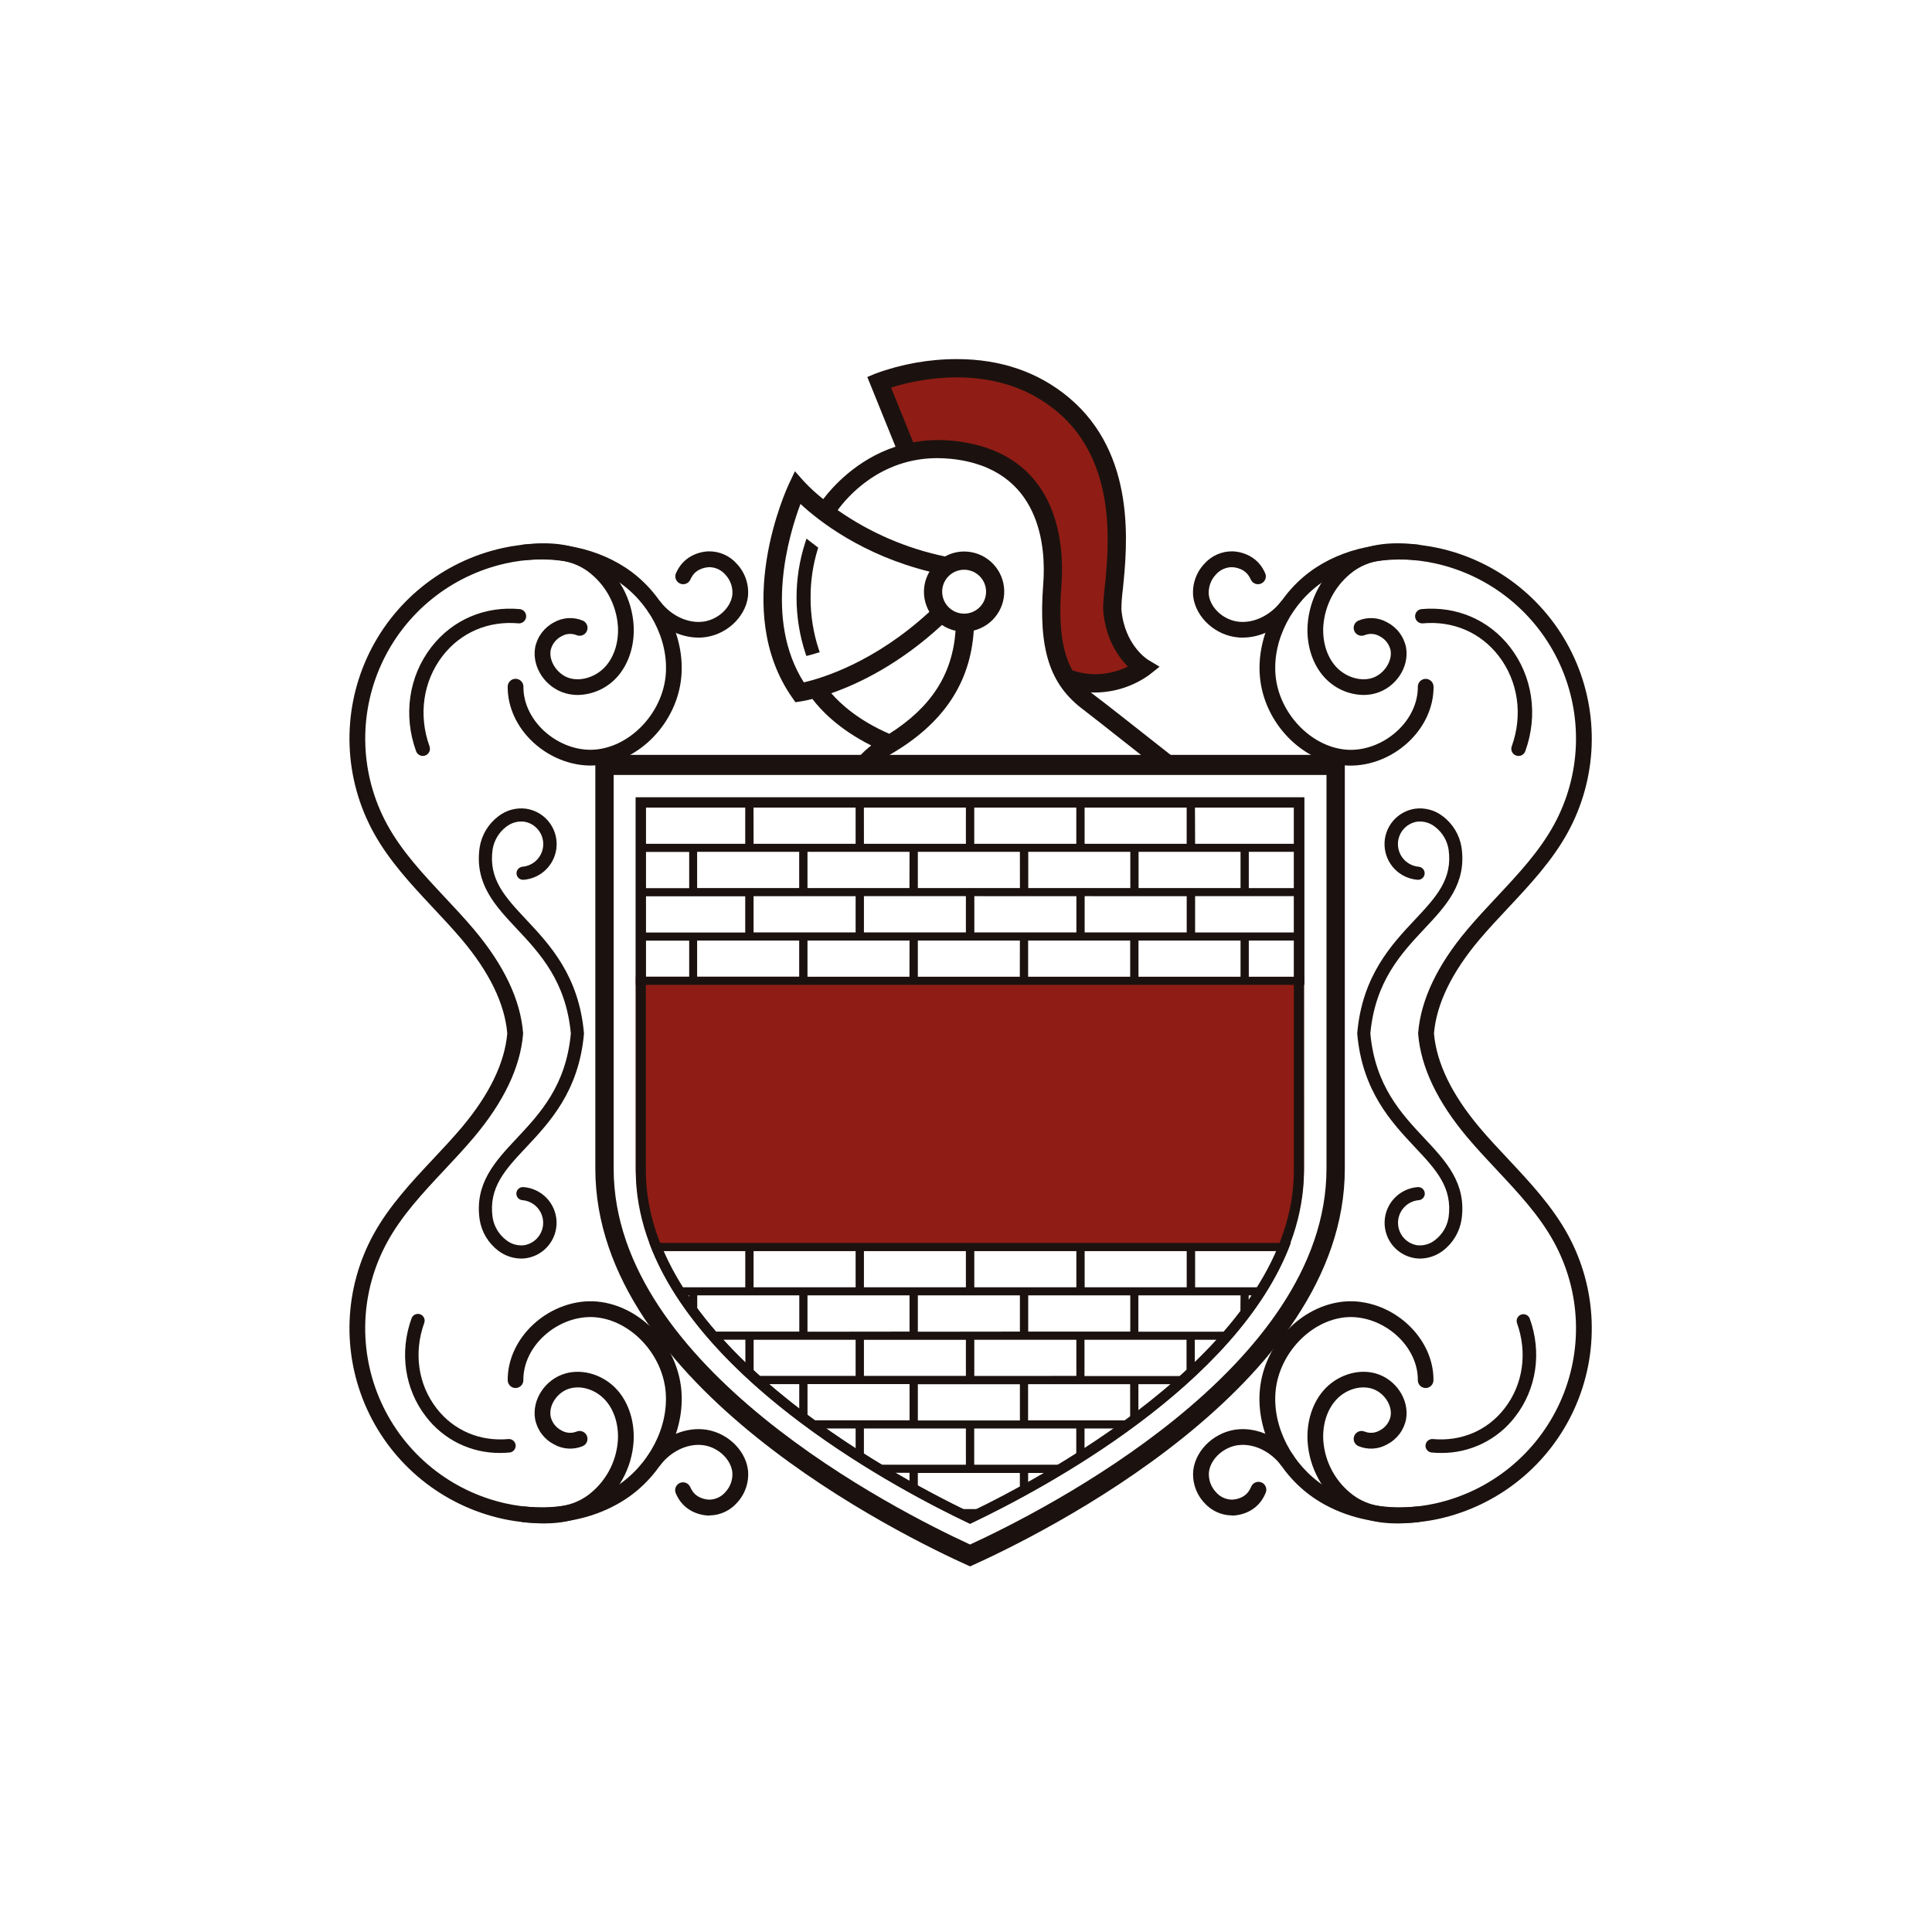 <svg width="512" height="512" viewBox="0 0 512 512" fill="none" xmlns="http://www.w3.org/2000/svg">
<path d="M402.404 200.334C402.186 200.334 401.969 200.295 401.764 200.219C401.53 200.135 401.314 200.005 401.13 199.837C400.945 199.669 400.796 199.467 400.69 199.241C400.585 199.015 400.524 198.771 400.513 198.522C400.502 198.273 400.54 198.024 400.626 197.79C403.63 189.472 402.328 180.508 397.145 173.804C392.341 167.587 384.991 164.457 376.996 165.201C376.51 165.222 376.034 165.055 375.668 164.735C375.301 164.415 375.072 163.966 375.026 163.482C374.98 162.998 375.122 162.514 375.423 162.132C375.723 161.749 376.159 161.496 376.64 161.425C385.943 160.561 394.524 164.222 400.172 171.484C406.158 179.216 407.669 189.543 404.216 199.081C404.082 199.452 403.835 199.773 403.51 199.997C403.186 200.222 402.799 200.34 402.404 200.334Z" fill="#1B120F"/>
<path d="M381.893 385.047C381.056 385.047 380.213 385.008 379.36 384.926C378.895 384.873 378.469 384.639 378.174 384.275C377.88 383.912 377.739 383.447 377.783 382.981C377.826 382.515 378.051 382.085 378.408 381.783C378.765 381.48 379.227 381.33 379.693 381.364C387.24 382.053 394.184 379.109 398.721 373.242C403.646 366.911 404.845 358.467 402.005 350.592C401.871 350.152 401.911 349.677 402.116 349.266C402.322 348.854 402.678 348.538 403.111 348.381C403.543 348.225 404.019 348.24 404.441 348.424C404.862 348.609 405.197 348.948 405.376 349.372C408.659 358.385 407.203 368.126 401.545 375.431C399.241 378.45 396.266 380.891 392.854 382.559C389.443 384.228 385.691 385.08 381.893 385.047Z" fill="#1B120F"/>
<path d="M370.959 403.62C362.86 403.62 355.122 401.491 348.812 397.392C338.852 390.929 332.849 379.235 333.878 368.29C335 356.25 344.779 346.011 356.14 344.928C362.039 344.381 368.365 346.608 373.066 350.948C377.444 354.981 379.94 360.388 379.885 365.778C379.879 366.327 379.657 366.852 379.266 367.238C378.876 367.624 378.349 367.841 377.8 367.841C377.526 367.839 377.255 367.783 377.003 367.675C376.75 367.568 376.522 367.412 376.33 367.217C376.138 367.021 375.987 366.789 375.885 366.535C375.784 366.28 375.733 366.008 375.737 365.734C375.78 361.526 373.788 357.257 370.264 354.023C366.433 350.493 361.284 348.655 356.55 349.098C347.247 349.979 338.973 358.773 338.042 368.695C337.161 378.135 342.42 388.27 351.1 393.912C359.139 399.127 369.821 400.769 380.416 398.421C387.617 396.823 394.349 393.57 400.076 388.921C405.804 384.272 410.372 378.354 413.417 371.635C416.463 364.916 417.904 357.581 417.625 350.209C417.346 342.837 415.356 335.631 411.811 329.162C407.931 322.08 402.459 316.236 396.669 310.052C394.064 307.277 391.377 304.404 388.876 301.438C380.925 292.009 376.536 282.794 375.83 274.038C375.83 273.928 375.83 273.819 375.83 273.704C376.536 264.948 380.925 255.732 388.876 246.303C391.377 243.343 394.064 240.47 396.669 237.695C402.459 231.506 407.931 225.656 411.811 218.585C415.356 212.115 417.346 204.91 417.625 197.538C417.904 190.166 416.463 182.83 413.417 176.111C410.372 169.392 405.804 163.474 400.076 158.825C394.349 154.176 387.617 150.924 380.416 149.326C369.821 146.973 359.133 148.614 351.1 153.835C342.409 159.477 337.161 169.607 338.042 179.047C338.973 188.974 347.274 197.768 356.55 198.649C361.284 199.103 366.401 197.264 370.264 193.724C373.783 190.49 375.775 186.221 375.737 182.013C375.733 181.739 375.784 181.467 375.886 181.213C375.988 180.959 376.139 180.727 376.33 180.531C376.521 180.335 376.749 180.179 377.001 180.071C377.253 179.963 377.523 179.906 377.797 179.903C378.071 179.9 378.343 179.951 378.597 180.052C378.851 180.154 379.083 180.305 379.279 180.496C379.474 180.688 379.631 180.916 379.739 181.167C379.846 181.419 379.903 181.69 379.907 181.963C379.961 187.354 377.477 192.761 373.088 196.794C368.393 201.112 362.066 203.361 356.162 202.814C344.801 201.719 335.022 191.464 333.9 179.446C332.871 168.501 338.874 156.812 348.834 150.344C357.803 144.526 369.629 142.682 381.329 145.265C389.163 147.004 396.484 150.541 402.714 155.598C408.944 160.655 413.912 167.092 417.225 174.4C420.538 181.709 422.105 189.688 421.801 197.706C421.498 205.724 419.333 213.562 415.478 220.599C411.34 228.146 405.43 234.455 399.717 240.557C397.15 243.293 394.496 246.123 392.056 249.007C384.733 257.691 380.673 266.064 380.016 273.884C380.695 281.705 384.755 290.072 392.056 298.762C394.485 301.646 397.139 304.475 399.717 307.212C405.43 313.313 411.34 319.623 415.478 327.164C419.333 334.202 421.498 342.04 421.801 350.058C422.104 358.077 420.538 366.056 417.225 373.365C413.912 380.674 408.945 387.111 402.714 392.168C396.484 397.226 389.163 400.764 381.329 402.504C377.924 403.252 374.446 403.626 370.959 403.62Z" fill="#1B120F"/>
<path d="M376.317 333.534C375.875 333.534 375.434 333.501 374.998 333.436C372.696 333.086 370.602 331.902 369.116 330.109C367.63 328.316 366.855 326.04 366.939 323.712C367.023 321.385 367.959 319.17 369.571 317.489C371.182 315.807 373.355 314.777 375.676 314.594C375.907 314.572 376.139 314.596 376.36 314.665C376.581 314.733 376.785 314.845 376.962 314.994C377.139 315.143 377.285 315.326 377.391 315.531C377.496 315.737 377.56 315.962 377.578 316.192C377.596 316.423 377.567 316.655 377.494 316.874C377.422 317.094 377.306 317.296 377.154 317.471C377.002 317.645 376.817 317.787 376.609 317.889C376.401 317.991 376.175 318.05 375.945 318.064C374.49 318.2 373.134 318.862 372.131 319.924C371.128 320.987 370.546 322.378 370.493 323.839C370.44 325.299 370.92 326.729 371.843 327.861C372.767 328.994 374.071 329.752 375.512 329.994C376.359 330.096 377.217 330.029 378.038 329.796C378.858 329.563 379.624 329.169 380.29 328.636C382.22 327.167 383.509 325.012 383.891 322.617C384.985 314.703 380.569 309.97 374.954 304.01C368.748 297.394 361.032 289.163 359.686 274.027C359.675 273.925 359.675 273.822 359.686 273.72C361.032 258.578 368.748 250.347 374.954 243.737C380.569 237.744 385.002 233.016 383.891 225.13C383.509 222.735 382.22 220.579 380.29 219.11C379.622 218.58 378.857 218.187 378.037 217.954C377.217 217.721 376.359 217.653 375.512 217.753C374.067 217.991 372.757 218.747 371.829 219.881C370.901 221.014 370.418 222.447 370.471 223.911C370.525 225.376 371.11 226.77 372.117 227.834C373.125 228.897 374.486 229.557 375.945 229.689C376.172 229.706 376.394 229.769 376.597 229.872C376.801 229.975 376.982 230.118 377.13 230.291C377.278 230.464 377.391 230.665 377.462 230.882C377.533 231.099 377.56 231.327 377.543 231.555C377.525 231.782 377.463 232.004 377.359 232.207C377.256 232.411 377.114 232.592 376.94 232.74C376.767 232.889 376.566 233.002 376.349 233.072C376.133 233.143 375.904 233.17 375.676 233.153C373.352 232.976 371.174 231.948 369.558 230.267C367.943 228.585 367.004 226.368 366.92 224.038C366.836 221.708 367.613 219.429 369.103 217.635C370.594 215.842 372.692 214.661 374.998 214.317C376.298 214.145 377.62 214.235 378.886 214.58C380.151 214.925 381.335 215.518 382.369 216.325C385.045 218.342 386.826 221.325 387.333 224.638C388.679 234.204 383.245 239.999 377.482 246.133C371.37 252.657 364.436 260.05 363.155 273.895C364.436 287.741 371.364 295.128 377.482 301.652C383.239 307.792 388.674 313.587 387.333 323.147C386.825 326.461 385.044 329.445 382.369 331.466C380.627 332.789 378.504 333.515 376.317 333.534Z" fill="#1B120F"/>
<path d="M361.35 184.174C359.337 184.145 357.352 183.691 355.527 182.842C353.701 181.993 352.075 180.769 350.755 179.249C347.756 175.812 346.218 170.876 346.525 165.705C346.749 162.225 347.735 158.837 349.415 155.781C351.095 152.726 353.426 150.077 356.244 148.023C362.362 143.607 369.547 143.645 375.764 144.307C376.314 144.364 376.819 144.637 377.168 145.066C377.517 145.495 377.681 146.045 377.625 146.595C377.568 147.145 377.295 147.65 376.866 147.999C376.437 148.348 375.887 148.512 375.337 148.455C367.632 147.662 362.652 148.543 358.685 151.405C356.378 153.107 354.469 155.29 353.088 157.802C351.708 160.315 350.889 163.097 350.689 165.956C350.443 170.044 351.614 173.891 353.896 176.513C356.32 179.293 360.233 180.623 363.407 179.747C366.581 178.871 369.044 175.369 368.519 172.337C368.345 171.543 367.997 170.797 367.499 170.155C367.001 169.512 366.366 168.988 365.64 168.621C365.048 168.27 364.384 168.059 363.699 168.004C363.013 167.949 362.324 168.052 361.684 168.304C361.176 168.53 360.599 168.544 360.08 168.345C359.561 168.145 359.143 167.748 358.917 167.24C358.691 166.732 358.677 166.155 358.876 165.636C359.076 165.117 359.474 164.699 359.982 164.473C361.201 163.96 362.521 163.733 363.842 163.81C365.162 163.887 366.448 164.265 367.599 164.917C368.887 165.579 370.009 166.525 370.879 167.684C371.749 168.842 372.345 170.182 372.623 171.604C373.526 176.808 369.887 182.253 364.518 183.742C363.486 184.028 362.421 184.174 361.35 184.174Z" fill="#1B120F"/>
<path d="M370.303 403.729C365.569 403.729 360.633 402.865 356.244 399.696C353.425 397.644 351.093 394.995 349.413 391.939C347.733 388.883 346.747 385.495 346.525 382.015C346.218 376.843 347.756 371.913 350.755 368.47C354.252 364.459 359.785 362.648 364.518 363.961C369.892 365.45 373.526 370.895 372.623 376.099C372.346 377.52 371.75 378.86 370.88 380.018C370.009 381.175 368.888 382.12 367.599 382.781C366.448 383.433 365.163 383.813 363.842 383.89C362.522 383.968 361.201 383.742 359.982 383.23C359.474 383.004 359.076 382.586 358.876 382.067C358.677 381.548 358.691 380.971 358.917 380.463C359.143 379.955 359.561 379.558 360.08 379.358C360.599 379.159 361.176 379.173 361.684 379.399C362.324 379.65 363.013 379.752 363.698 379.697C364.384 379.642 365.048 379.431 365.64 379.082C366.365 378.714 366.999 378.19 367.496 377.548C367.992 376.905 368.34 376.16 368.513 375.366C369.06 372.318 366.652 368.859 363.407 367.956C360.162 367.053 356.293 368.405 353.896 371.19C351.614 373.812 350.443 377.659 350.689 381.747C350.89 384.605 351.708 387.387 353.089 389.898C354.469 392.409 356.378 394.591 358.685 396.292C362.647 399.155 367.627 400.036 375.337 399.248C375.887 399.191 376.437 399.355 376.866 399.704C377.295 400.053 377.568 400.558 377.625 401.108C377.681 401.658 377.517 402.208 377.168 402.637C376.819 403.066 376.314 403.339 375.764 403.396C373.951 403.6 372.128 403.711 370.303 403.729Z" fill="#1B120F"/>
<path d="M329.303 168.972C328.953 168.972 328.608 168.972 328.263 168.933C322.244 168.49 316.984 163.773 316.224 158.202C316.048 156.619 316.217 155.017 316.718 153.506C317.22 151.994 318.042 150.609 319.13 149.446C320.071 148.367 321.239 147.509 322.55 146.933C323.861 146.357 325.283 146.077 326.715 146.113C328.242 146.186 329.736 146.589 331.093 147.295C332.239 147.894 333.242 148.734 334.031 149.758L334.13 149.895C334.624 150.573 335.036 151.308 335.356 152.084C335.52 152.582 335.492 153.123 335.275 153.601C335.058 154.079 334.669 154.457 334.186 154.661C333.703 154.864 333.16 154.878 332.667 154.7C332.174 154.522 331.766 154.164 331.525 153.698C331.33 153.232 331.08 152.791 330.781 152.385C330.357 151.816 329.811 151.35 329.183 151.022C328.356 150.594 327.447 150.35 326.518 150.305C325.696 150.304 324.884 150.481 324.138 150.824C323.392 151.167 322.728 151.668 322.194 152.292C321.522 153.007 321.01 153.857 320.692 154.785C320.374 155.714 320.258 156.7 320.35 157.677C320.832 161.299 324.509 164.495 328.559 164.791C332.461 165.086 336.609 163.056 339.383 159.504C339.731 159.09 340.225 158.827 340.763 158.77C341.301 158.714 341.839 158.868 342.265 159.201C342.691 159.534 342.971 160.02 343.046 160.555C343.121 161.09 342.985 161.634 342.667 162.071C339.307 166.389 334.256 168.972 329.303 168.972Z" fill="#1B120F"/>
<path d="M326.348 401.601C324.983 401.573 323.639 401.262 322.402 400.687C321.164 400.112 320.059 399.287 319.157 398.263C318.068 397.1 317.244 395.715 316.741 394.204C316.239 392.692 316.07 391.09 316.245 389.507C316.99 383.93 322.265 379.218 328.285 378.77C333.56 378.37 339.082 381.013 342.705 385.649C343.046 386.084 343.2 386.637 343.133 387.186C343.067 387.735 342.784 388.235 342.349 388.576C341.914 388.917 341.361 389.071 340.812 389.005C340.262 388.938 339.762 388.656 339.421 388.221C336.647 384.669 332.504 382.633 328.597 382.934C324.558 383.23 320.881 386.426 320.388 390.048C320.295 391.026 320.412 392.012 320.731 392.941C321.05 393.869 321.564 394.719 322.238 395.433C322.771 396.057 323.433 396.558 324.178 396.901C324.924 397.244 325.735 397.421 326.556 397.42C327.485 397.375 328.394 397.131 329.221 396.703C329.827 396.382 330.359 395.936 330.78 395.395C331.094 394.971 331.357 394.512 331.563 394.027C331.664 393.766 331.817 393.529 332.013 393.329C332.208 393.128 332.441 392.969 332.699 392.861C332.957 392.753 333.234 392.698 333.514 392.699C333.793 392.7 334.07 392.757 334.327 392.867C334.584 392.978 334.816 393.138 335.01 393.34C335.203 393.542 335.355 393.781 335.454 394.042C335.554 394.303 335.6 394.582 335.589 394.861C335.579 395.141 335.512 395.415 335.394 395.669C335.074 396.445 334.662 397.179 334.168 397.858L334.08 397.973C333.288 399.004 332.282 399.852 331.131 400.457C329.773 401.161 328.28 401.564 326.753 401.639L326.348 401.601Z" fill="#1B120F"/>
<path d="M112.046 200.334C112.351 200.334 112.651 200.26 112.921 200.12C113.192 199.979 113.424 199.775 113.599 199.526C113.774 199.276 113.886 198.988 113.927 198.686C113.967 198.384 113.934 198.076 113.83 197.79C110.826 189.472 112.123 180.508 117.31 173.804C122.115 167.587 129.465 164.457 137.46 165.201C137.946 165.222 138.421 165.055 138.788 164.735C139.154 164.415 139.384 163.966 139.43 163.482C139.475 162.998 139.333 162.514 139.033 162.132C138.733 161.749 138.297 161.496 137.816 161.425C128.513 160.561 119.932 164.222 114.312 171.484C108.325 179.216 106.814 189.543 110.267 199.081C110.4 199.447 110.641 199.764 110.959 199.988C111.277 200.212 111.657 200.333 112.046 200.334Z" fill="#1B120F"/>
<path d="M132.535 385.047C133.372 385.047 134.221 385.008 135.074 384.926C135.539 384.873 135.965 384.639 136.259 384.275C136.554 383.912 136.695 383.447 136.651 382.981C136.608 382.515 136.383 382.085 136.026 381.783C135.669 381.48 135.207 381.33 134.741 381.364C127.194 382.053 120.249 379.109 115.713 373.242C110.788 366.911 109.589 358.467 112.429 350.592C112.509 350.371 112.545 350.136 112.535 349.902C112.524 349.667 112.467 349.436 112.368 349.223C112.268 349.01 112.128 348.819 111.954 348.661C111.781 348.502 111.578 348.379 111.357 348.299C111.136 348.219 110.901 348.183 110.666 348.194C110.431 348.204 110.201 348.261 109.988 348.36C109.775 348.46 109.584 348.601 109.425 348.774C109.267 348.948 109.144 349.151 109.064 349.372C105.808 358.385 107.236 368.126 112.894 375.431C115.197 378.449 118.171 380.888 121.58 382.557C124.989 384.226 128.74 385.078 132.535 385.047Z" fill="#1B120F"/>
<path d="M143.474 403.62C151.574 403.62 159.306 401.491 165.622 397.392C175.581 390.929 181.579 379.235 180.556 368.29C179.434 356.25 169.655 346.011 158.294 344.928C152.389 344.381 146.063 346.608 141.368 350.947C136.99 354.981 134.494 360.387 134.549 365.778C134.555 366.327 134.777 366.852 135.167 367.238C135.558 367.624 136.085 367.841 136.634 367.841C136.908 367.838 137.178 367.781 137.43 367.674C137.682 367.566 137.91 367.41 138.102 367.215C138.293 367.019 138.445 366.788 138.547 366.534C138.649 366.28 138.7 366.008 138.697 365.734C138.653 361.526 140.645 357.257 144.169 354.023C148 350.493 153.15 348.655 157.883 349.098C167.187 349.979 175.461 358.773 176.391 368.695C177.272 378.135 172.013 388.27 163.334 393.912C155.295 399.127 144.607 400.769 134.013 398.421C126.81 396.82 120.08 393.566 114.353 388.915C108.625 384.263 104.059 378.343 101.015 371.623C97.971 364.902 96.532 357.566 96.813 350.193C97.094 342.821 99.087 335.615 102.633 329.145C106.513 322.064 111.991 316.219 117.781 310.035C120.386 307.261 123.073 304.388 125.574 301.422C133.526 291.993 137.914 282.777 138.62 274.021C138.62 273.912 138.62 273.802 138.62 273.687C137.914 264.931 133.526 255.716 125.574 246.287C123.073 243.326 120.386 240.453 117.781 237.678C111.991 231.489 106.513 225.639 102.633 218.569C99.09 212.099 97.101 204.893 96.823 197.522C96.544 190.15 97.985 182.815 101.03 176.096C104.076 169.378 108.643 163.46 114.37 158.811C120.097 154.162 126.828 150.909 134.029 149.309C144.624 146.956 155.311 148.598 163.35 153.819C172.041 159.461 177.289 169.59 176.408 179.03C175.477 188.957 167.176 197.751 157.9 198.632C153.166 199.087 148.049 197.248 144.186 193.707C140.667 190.473 138.675 186.205 138.713 181.996C138.717 181.722 138.666 181.451 138.564 181.196C138.462 180.942 138.311 180.711 138.12 180.515C137.929 180.319 137.701 180.162 137.449 180.055C137.197 179.947 136.927 179.89 136.653 179.887C136.379 179.883 136.107 179.934 135.853 180.036C135.599 180.138 135.367 180.288 135.172 180.48C134.976 180.671 134.819 180.899 134.712 181.151C134.604 181.403 134.547 181.673 134.543 181.947C134.489 187.337 136.973 192.744 141.362 196.777C146.057 201.095 152.384 203.344 158.288 202.797C169.649 201.703 179.429 191.447 180.55 179.43C181.574 168.485 175.576 156.796 165.616 150.327C156.647 144.51 144.821 142.666 133.121 145.249C125.287 146.987 117.966 150.525 111.736 155.582C105.506 160.639 100.538 167.076 97.225 174.384C93.912 181.692 92.346 189.671 92.649 197.689C92.952 205.708 95.117 213.545 98.972 220.583C103.11 228.129 109.02 234.439 114.733 240.541C117.3 243.277 119.948 246.106 122.395 248.99C129.717 257.675 133.772 266.048 134.434 273.868C133.75 281.688 129.695 290.055 122.395 298.746C119.959 301.63 117.311 304.459 114.733 307.195C109.02 313.297 103.11 319.607 98.972 327.148C95.117 334.185 92.952 342.023 92.649 350.042C92.346 358.061 93.912 366.04 97.225 373.348C100.538 380.657 105.506 387.095 111.736 392.152C117.966 397.209 125.287 400.748 133.121 402.487C136.521 403.24 139.992 403.619 143.474 403.62Z" fill="#1B120F"/>
<path d="M138.117 333.534C138.558 333.534 138.999 333.501 139.436 333.436C141.738 333.086 143.832 331.901 145.317 330.108C146.803 328.314 147.577 326.037 147.493 323.71C147.408 321.383 146.471 319.168 144.859 317.487C143.247 315.806 141.073 314.776 138.752 314.594C138.521 314.571 138.288 314.594 138.066 314.663C137.844 314.731 137.638 314.843 137.46 314.992C137.282 315.141 137.136 315.324 137.03 315.531C136.924 315.737 136.861 315.963 136.843 316.194C136.826 316.426 136.855 316.658 136.928 316.878C137.002 317.098 137.119 317.301 137.272 317.476C137.426 317.65 137.612 317.791 137.821 317.892C138.03 317.993 138.257 318.052 138.489 318.064C139.944 318.2 141.299 318.862 142.303 319.924C143.306 320.987 143.888 322.378 143.941 323.839C143.994 325.299 143.514 326.729 142.59 327.861C141.667 328.994 140.363 329.752 138.921 329.994C138.075 330.096 137.216 330.029 136.396 329.796C135.576 329.563 134.81 329.169 134.144 328.636C132.214 327.167 130.924 325.012 130.543 322.617C129.449 314.703 133.865 309.97 139.48 304.01C145.68 297.394 153.401 289.163 154.748 274.027C154.759 273.925 154.759 273.822 154.748 273.72C153.401 258.578 145.68 250.347 139.48 243.737C133.865 237.744 129.427 233.016 130.543 225.13C130.924 222.735 132.214 220.579 134.144 219.11C134.811 218.58 135.577 218.187 136.397 217.954C137.217 217.721 138.075 217.653 138.921 217.753C140.367 217.991 141.677 218.747 142.605 219.881C143.532 221.014 144.015 222.447 143.962 223.911C143.909 225.376 143.324 226.77 142.316 227.834C141.309 228.897 139.948 229.557 138.489 229.689C138.262 229.706 138.04 229.768 137.836 229.871C137.633 229.974 137.451 230.116 137.303 230.289C137.154 230.462 137.041 230.663 136.97 230.879C136.899 231.096 136.871 231.325 136.888 231.552C136.906 231.78 136.967 232.001 137.07 232.205C137.173 232.408 137.315 232.59 137.488 232.738C137.662 232.887 137.862 233 138.079 233.071C138.296 233.142 138.524 233.17 138.752 233.153C141.077 232.976 143.255 231.95 144.871 230.269C146.487 228.588 147.427 226.371 147.512 224.04C147.596 221.71 146.82 219.431 145.33 217.637C143.84 215.843 141.742 214.661 139.436 214.317C138.135 214.145 136.814 214.235 135.548 214.58C134.283 214.925 133.098 215.518 132.064 216.325C129.389 218.342 127.608 221.325 127.101 224.638C125.755 234.204 131.189 239.999 136.951 246.133C143.069 252.657 150.003 260.05 151.278 273.895C150.003 287.741 143.069 295.128 136.951 301.652C131.2 307.792 125.766 313.587 127.101 323.147C127.609 326.461 129.39 329.445 132.064 331.466C133.806 332.789 135.929 333.515 138.117 333.534Z" fill="#1B120F"/>
<path d="M153.09 184.174C155.103 184.145 157.089 183.691 158.915 182.843C160.742 181.994 162.369 180.769 163.69 179.249C166.689 175.812 168.226 170.876 167.92 165.705C167.696 162.225 166.709 158.837 165.03 155.781C163.35 152.726 161.019 150.077 158.201 148.023C152.083 143.607 144.897 143.645 138.681 144.307C138.408 144.335 138.144 144.417 137.903 144.547C137.662 144.677 137.449 144.853 137.276 145.066C137.104 145.278 136.974 145.522 136.896 145.785C136.818 146.047 136.792 146.322 136.82 146.595C136.848 146.867 136.929 147.131 137.059 147.372C137.19 147.613 137.366 147.826 137.578 147.999C137.791 148.172 138.035 148.301 138.297 148.379C138.56 148.458 138.835 148.483 139.107 148.455C146.813 147.662 151.793 148.543 155.76 151.405C158.066 153.108 159.974 155.291 161.355 157.803C162.735 160.315 163.554 163.097 163.755 165.956C164.002 170.044 162.831 173.891 160.543 176.513C158.119 179.293 154.211 180.623 151.037 179.747C147.863 178.871 145.401 175.369 145.926 172.337C146.1 171.543 146.448 170.797 146.946 170.155C147.444 169.512 148.079 168.988 148.805 168.621C149.396 168.27 150.06 168.059 150.746 168.004C151.432 167.949 152.121 168.052 152.761 168.304C153.013 168.415 153.284 168.476 153.559 168.483C153.834 168.489 154.107 168.442 154.364 168.343C154.621 168.244 154.855 168.095 155.054 167.905C155.254 167.716 155.413 167.488 155.525 167.237C155.636 166.985 155.697 166.714 155.704 166.439C155.71 166.164 155.663 165.891 155.564 165.634C155.464 165.377 155.316 165.143 155.126 164.944C154.936 164.745 154.709 164.585 154.458 164.473C153.239 163.96 151.92 163.733 150.6 163.81C149.28 163.887 147.996 164.265 146.845 164.917C145.557 165.58 144.436 166.526 143.565 167.684C142.694 168.842 142.096 170.182 141.816 171.604C140.919 176.808 144.552 182.253 149.926 183.742C150.956 184.028 152.02 184.173 153.09 184.174Z" fill="#1B120F"/>
<path d="M144.131 403.729C148.865 403.729 153.801 402.865 158.19 399.696C161.009 397.644 163.341 394.995 165.021 391.939C166.701 388.883 167.687 385.495 167.909 382.015C168.216 376.843 166.678 371.913 163.679 368.47C160.182 364.459 154.649 362.648 149.916 363.961C144.542 365.45 140.908 370.895 141.811 376.099C142.088 377.52 142.684 378.86 143.554 380.018C144.424 381.175 145.546 382.12 146.835 382.781C147.985 383.433 149.269 383.813 150.589 383.89C151.908 383.968 153.228 383.742 154.447 383.23C154.698 383.118 154.925 382.958 155.115 382.759C155.305 382.56 155.454 382.326 155.553 382.069C155.652 381.812 155.699 381.539 155.693 381.264C155.686 380.989 155.625 380.718 155.514 380.466C155.403 380.214 155.243 379.987 155.044 379.798C154.844 379.608 154.61 379.459 154.353 379.36C154.097 379.261 153.823 379.213 153.548 379.22C153.273 379.227 153.002 379.288 152.75 379.399C152.11 379.65 151.421 379.752 150.735 379.697C150.05 379.642 149.386 379.431 148.794 379.082C148.069 378.714 147.435 378.19 146.938 377.548C146.441 376.905 146.094 376.16 145.921 375.366C145.373 372.318 147.776 368.859 151.026 367.956C154.277 367.053 158.108 368.405 160.532 371.19C162.82 373.812 163.991 377.659 163.744 381.747C163.543 384.605 162.724 387.386 161.344 389.897C159.963 392.409 158.055 394.59 155.749 396.292C151.782 399.155 146.807 400.036 139.097 399.248C138.824 399.22 138.549 399.245 138.287 399.324C138.024 399.402 137.78 399.531 137.567 399.704C137.355 399.877 137.179 400.09 137.049 400.331C136.918 400.572 136.837 400.836 136.809 401.108C136.781 401.381 136.807 401.656 136.885 401.918C136.964 402.18 137.093 402.425 137.266 402.637C137.438 402.85 137.651 403.026 137.892 403.156C138.133 403.286 138.397 403.368 138.67 403.396C140.483 403.6 142.306 403.711 144.131 403.729Z" fill="#1B120F"/>
<path d="M185.126 168.972C185.47 168.972 185.815 168.972 186.165 168.933C192.185 168.49 197.444 163.773 198.205 158.202C198.38 156.619 198.21 155.017 197.707 153.505C197.205 151.994 196.381 150.609 195.293 149.446C194.353 148.367 193.186 147.509 191.876 146.933C190.566 146.357 189.145 146.077 187.714 146.113C186.186 146.186 184.693 146.589 183.336 147.295C182.19 147.894 181.187 148.734 180.397 149.758L180.299 149.895C179.804 150.573 179.393 151.308 179.073 152.084C178.908 152.582 178.937 153.123 179.154 153.601C179.37 154.079 179.759 154.457 180.243 154.661C180.726 154.864 181.268 154.878 181.761 154.7C182.255 154.522 182.663 154.164 182.904 153.698C183.099 153.232 183.349 152.791 183.648 152.385C184.07 151.815 184.616 151.349 185.246 151.022C186.072 150.594 186.981 150.35 187.911 150.305C188.732 150.304 189.544 150.481 190.291 150.824C191.037 151.167 191.7 151.668 192.234 152.292C192.906 153.007 193.418 153.857 193.736 154.785C194.054 155.714 194.171 156.7 194.079 157.677C193.597 161.299 189.919 164.495 185.87 164.791C181.962 165.086 177.82 163.056 175.045 159.504C174.698 159.09 174.203 158.827 173.666 158.77C173.128 158.714 172.589 158.868 172.164 159.201C171.738 159.534 171.458 160.02 171.383 160.555C171.308 161.09 171.444 161.634 171.762 162.071C175.127 166.389 180.178 168.972 185.126 168.972Z" fill="#1B120F"/>
<path d="M188.114 401.601C189.478 401.573 190.822 401.262 192.06 400.687C193.297 400.112 194.402 399.287 195.304 398.263C196.392 397.099 197.215 395.714 197.718 394.203C198.22 392.692 198.39 391.09 198.216 389.507C197.471 383.93 192.196 379.218 186.176 378.77C180.901 378.37 175.379 381.013 171.751 385.649C171.41 386.084 171.256 386.637 171.322 387.186C171.389 387.735 171.671 388.235 172.107 388.576C172.542 388.917 173.095 389.071 173.644 389.005C174.193 388.938 174.693 388.656 175.034 388.221C177.809 384.669 181.952 382.633 185.859 382.934C189.898 383.23 193.575 386.426 194.068 390.048C194.16 391.026 194.043 392.012 193.724 392.941C193.405 393.869 192.892 394.719 192.218 395.433C191.685 396.057 191.023 396.558 190.277 396.901C189.532 397.244 188.721 397.421 187.9 397.42C186.971 397.375 186.061 397.131 185.235 396.703C184.628 396.384 184.096 395.938 183.675 395.395C183.362 394.971 183.099 394.512 182.893 394.027C182.663 393.537 182.252 393.156 181.747 392.963C181.241 392.771 180.681 392.782 180.183 392.995C179.686 393.208 179.291 393.606 179.082 394.105C178.873 394.604 178.866 395.165 179.062 395.669C179.382 396.445 179.794 397.179 180.288 397.858L180.37 397.973C181.165 399.003 182.173 399.851 183.325 400.457C184.683 401.161 186.176 401.564 187.703 401.639L188.114 401.601Z" fill="#1B120F"/>
<path d="M280.259 155.121C281.047 144.783 279.892 120.431 252.136 117.607C248.455 117.224 244.738 117.409 241.114 118.154L234.547 101.923C240.359 99.953 263.174 93.6 280.62 108.156C297.152 121.952 294.788 144.97 293.65 156.029C293.371 158.766 293.168 160.73 293.278 161.994C293.989 170.17 298.071 174.931 300.507 177.082C297.948 178.559 295.098 179.461 292.155 179.726C289.213 179.992 286.248 179.614 283.465 178.62C280.357 173.186 279.432 165.858 280.259 155.121Z" fill="#8F1D15"/>
<path d="M309.7 199.639C309.191 199.245 307.823 198.162 306.017 196.739C301.092 192.854 292.851 186.341 290.032 184.245C289.704 183.999 289.386 183.747 289.075 183.49C289.469 183.49 289.863 183.523 290.251 183.523C295.379 183.479 300.369 181.855 304.54 178.871L307.309 176.683L304.299 174.882C304.042 174.729 298 170.936 297.185 161.507C297.197 159.768 297.319 158.032 297.551 156.309C298.75 144.641 301.245 120.365 283.214 105.322C275.136 98.579 265.154 95.165 253.586 95.165C246.232 95.162 238.937 96.459 232.035 98.995L229.846 99.909L237.321 118.379C227 121.777 220.592 129.083 218.168 132.268C216.363 130.848 214.667 129.295 213.095 127.622L210.665 124.886L209.089 128.218C208.454 129.576 193.646 161.65 209.943 184.875L210.796 186.095L212.269 185.871C212.487 185.838 213.565 185.668 215.3 185.23C217.232 187.813 221.966 193.1 230.891 197.565C229.969 198.268 229.1 199.038 228.292 199.869L226.749 201.451H233.721L233.967 201.265C234.652 200.75 235.367 200.275 236.107 199.842C249.968 191.759 257.154 181.044 258.057 167.106C260.577 166.481 262.782 164.956 264.256 162.817C265.729 160.679 266.369 158.075 266.055 155.497C265.74 152.919 264.493 150.546 262.549 148.824C260.605 147.102 258.098 146.152 255.501 146.152C253.733 146.155 251.994 146.608 250.45 147.471C240.23 145.349 230.548 141.171 221.993 135.19C224.543 131.677 233.294 121.411 248.398 121.411C249.58 121.411 250.795 121.476 252.004 121.597C276.187 124.059 277.177 145.583 276.471 154.722C275.147 172.02 278.113 181.378 287.148 188.104C288.401 189.039 293.633 193.166 297.83 196.482C300.671 198.72 303.1 200.641 303.702 201.101L303.954 201.292H311.84L309.7 199.639ZM252.497 116.808C251.224 116.678 249.945 116.612 248.666 116.611C246.434 116.612 244.207 116.815 242.011 117.219L236.139 102.711C241.782 100.952 247.654 100.039 253.564 100.002C263.961 100.002 272.925 103.045 280.116 109.048C296.178 122.45 293.863 145.002 292.741 155.865C292.462 158.602 292.26 160.604 292.374 161.945C293.02 169.399 296.408 174.127 298.903 176.65C296.223 177.957 293.283 178.648 290.3 178.669C288.218 178.664 286.151 178.314 284.182 177.635C281.38 172.523 280.483 165.546 281.287 155.105C282.092 144.548 280.899 119.698 252.497 116.808ZM249.684 156.807C249.684 155.656 250.025 154.531 250.664 153.575C251.303 152.618 252.212 151.872 253.275 151.432C254.338 150.992 255.507 150.877 256.636 151.101C257.764 151.326 258.801 151.88 259.614 152.693C260.428 153.507 260.982 154.543 261.206 155.672C261.431 156.8 261.316 157.97 260.875 159.033C260.435 160.096 259.689 161.004 258.733 161.643C257.776 162.283 256.652 162.624 255.501 162.624C253.959 162.621 252.481 162.007 251.391 160.917C250.3 159.826 249.687 158.348 249.684 156.807ZM253.235 167.16C252.409 178.696 246.8 187.409 235.663 194.463C227.515 190.911 222.748 186.544 220.297 183.72C227.75 181.121 238.476 175.916 249.629 165.623C250.724 166.356 251.948 166.878 253.235 167.16ZM246.291 162.148C231.729 175.561 217.834 179.725 213.024 180.831C202.38 164.063 209.029 141.801 212.132 133.549C217.057 138.124 228.549 147.082 246.329 151.487C245.365 153.1 244.857 154.944 244.857 156.823C244.855 158.694 245.35 160.531 246.291 162.148Z" fill="#1B120F"/>
<path d="M214.814 158.361C214.793 154.041 215.424 149.742 216.685 145.61L216.833 145.123L216.422 144.822C215.744 144.324 215.125 143.842 214.54 143.377L213.741 142.737L213.413 143.711C210.297 153.302 210.32 163.636 213.478 173.213L213.692 173.842L214.337 173.678C215.098 173.481 215.837 173.273 216.526 173.049L217.232 172.835L216.992 172.135C215.524 167.692 214.788 163.04 214.814 158.361Z" fill="#1B120F"/>
<path d="M345.567 258.846H168.484V309.603C168.555 317.17 170.194 324.641 173.299 331.542H340.757C343.865 324.642 345.507 317.171 345.578 309.603L345.567 258.846Z" fill="#8F1D15"/>
<path d="M168.484 211.307V310.194C168.484 357.536 234.104 392.828 257.023 403.735C279.947 392.856 345.567 357.542 345.567 310.194V211.307H168.484ZM342.885 310.194C342.885 355.616 278.666 390.355 257.023 400.763C235.379 390.366 171.16 355.588 171.16 310.194V213.983H342.885V310.194Z" fill="#1B120F"/>
<path d="M157.768 200.044V309.713C157.768 367.37 238.87 406.953 257.077 415.112C275.289 406.953 356.391 367.381 356.391 309.713V200.044H157.768ZM351.532 309.713C351.532 362.423 276.619 400.331 257.077 409.311C237.54 400.32 162.628 362.407 162.628 309.713V205.38H351.532V309.713Z" fill="#1B120F"/>
<path d="M172.079 329.386C186.056 367.026 237.355 394.508 257.078 403.85C276.778 394.492 328.105 367.031 342.081 329.386H172.079ZM287.444 331.542H314.489V341.141H287.444V331.542ZM228.949 355.074H255.972V364.629H228.949V355.074ZM213.993 352.918V343.286H241.038V352.885L213.993 352.918ZM243.238 352.918V343.286H270.283V352.885L243.238 352.918ZM243.238 366.834H270.283V376.433H243.238V366.834ZM258.199 364.645V355.052H285.244V364.629L258.199 364.645ZM272.488 352.89V343.286H299.533V352.885L272.488 352.89ZM258.199 331.548H285.244V341.146H258.199V331.548ZM228.949 331.548H255.972V341.146H228.949V331.548ZM199.704 331.548H226.749V341.146H199.704V331.548ZM175.839 331.548H197.504V341.146H180.945C179.003 338.078 177.296 334.868 175.839 331.542V331.548ZM182.641 343.686L182.379 343.297H182.641V343.686ZM184.775 346.69V343.286H211.82V352.885H189.717C187.96 350.876 186.313 348.802 184.748 346.69H184.775ZM197.532 361.061C195.514 359.112 193.564 357.106 191.682 355.041H197.532V361.061ZM199.721 363.151V355.052H226.749V364.629H201.357C200.804 364.153 200.252 363.66 199.704 363.151H199.721ZM211.809 373.325C209.106 371.239 206.43 369.067 203.82 366.812H211.809V373.325ZM213.998 374.999V366.79H241.043V376.389H215.903C215.263 375.94 214.628 375.475 213.993 375.026L213.998 374.999ZM226.755 383.87C224.166 382.195 221.545 380.422 218.913 378.567H226.749L226.755 383.87ZM228.944 385.276V378.567H255.972V388.16H233.617C232.085 387.241 230.525 386.272 228.949 385.276H228.944ZM241.032 392.5C239.801 391.805 238.526 391.077 237.24 390.311H241.032V392.5ZM270.277 394.076C266.014 396.418 262.194 398.372 259.048 399.921H255.097C251.813 398.279 247.747 396.216 243.232 393.726V390.349H270.277V394.076ZM272.466 392.856V390.349H276.893C275.394 391.218 273.926 392.053 272.488 392.856H272.466ZM285.222 385.254C283.635 386.261 282.069 387.232 280.522 388.166H258.178V378.567H285.222V385.254ZM287.411 383.848V378.567H295.221C292.638 380.417 290.022 382.179 287.444 383.848H287.411ZM299.5 375.47L298.231 376.411H272.455V366.818H299.5V375.47ZM301.689 373.828V366.818H310.319C307.525 369.251 304.663 371.584 301.733 373.817L301.689 373.828ZM314.445 363.135C313.898 363.649 313.351 364.158 312.765 364.662H287.401V355.052H314.445V363.135ZM316.634 361.039V355.052H322.452C320.624 357.099 318.712 359.091 316.717 361.028L316.634 361.039ZM328.723 347.544C327.344 349.361 325.91 351.156 324.394 352.907H301.678V343.286H328.756L328.723 347.544ZM330.912 344.517V343.286H331.744C331.536 343.702 331.257 344.107 330.978 344.506L330.912 344.517ZM316.717 341.141V331.542H338.349C336.892 334.866 335.185 338.075 333.243 341.141H316.717Z" fill="#1B120F"/>
<path d="M345.676 260.991V211.307H168.484V260.991H345.676ZM211.793 258.846H184.748V249.253H211.793V258.846ZM199.704 237.503H226.749V247.102H199.704V237.503ZM184.748 235.347V225.738H211.793V235.336L184.748 235.347ZM314.489 237.503V247.102H287.444V237.492L314.489 237.503ZM301.733 235.347V225.738H328.756V235.336L301.733 235.347ZM299.544 235.347H272.499V225.738H299.544V235.347ZM285.255 237.503V247.102H258.21V237.492L285.255 237.503ZM270.293 235.347H243.237V225.738H270.282L270.293 235.347ZM255.972 237.492V247.091H228.949V237.492H255.972ZM241.016 235.336H213.993V225.738H241.038L241.016 235.336ZM241.016 258.868H213.993V249.253H241.038L241.016 258.868ZM270.26 258.868H243.237V249.253H270.282L270.26 258.868ZM299.511 258.868H272.466V249.253H299.511V258.868ZM328.756 258.868H301.711V249.253H328.756V258.868ZM342.984 258.868H330.945V249.253H342.984V258.868ZM342.984 247.113H316.716V237.492H342.984V247.113ZM342.984 235.358H330.945V225.738H342.984V235.358ZM316.678 214.016H342.984V223.614H316.716L316.678 214.016ZM287.433 214.016H314.478V223.614H287.433V214.016ZM258.188 214.016H285.233V223.614H258.188V214.016ZM228.938 214.016H255.972V223.614H228.949L228.938 214.016ZM199.693 214.016H226.749V223.614H199.704L199.693 214.016ZM171.149 214.016H197.493V223.614H171.149V214.016ZM171.149 225.77H182.641V235.369H171.149V225.77ZM171.149 237.525H197.493V247.124H171.149V237.525ZM171.149 249.286H182.641V258.846H171.149V249.286Z" fill="#1B120F"/>
</svg>

